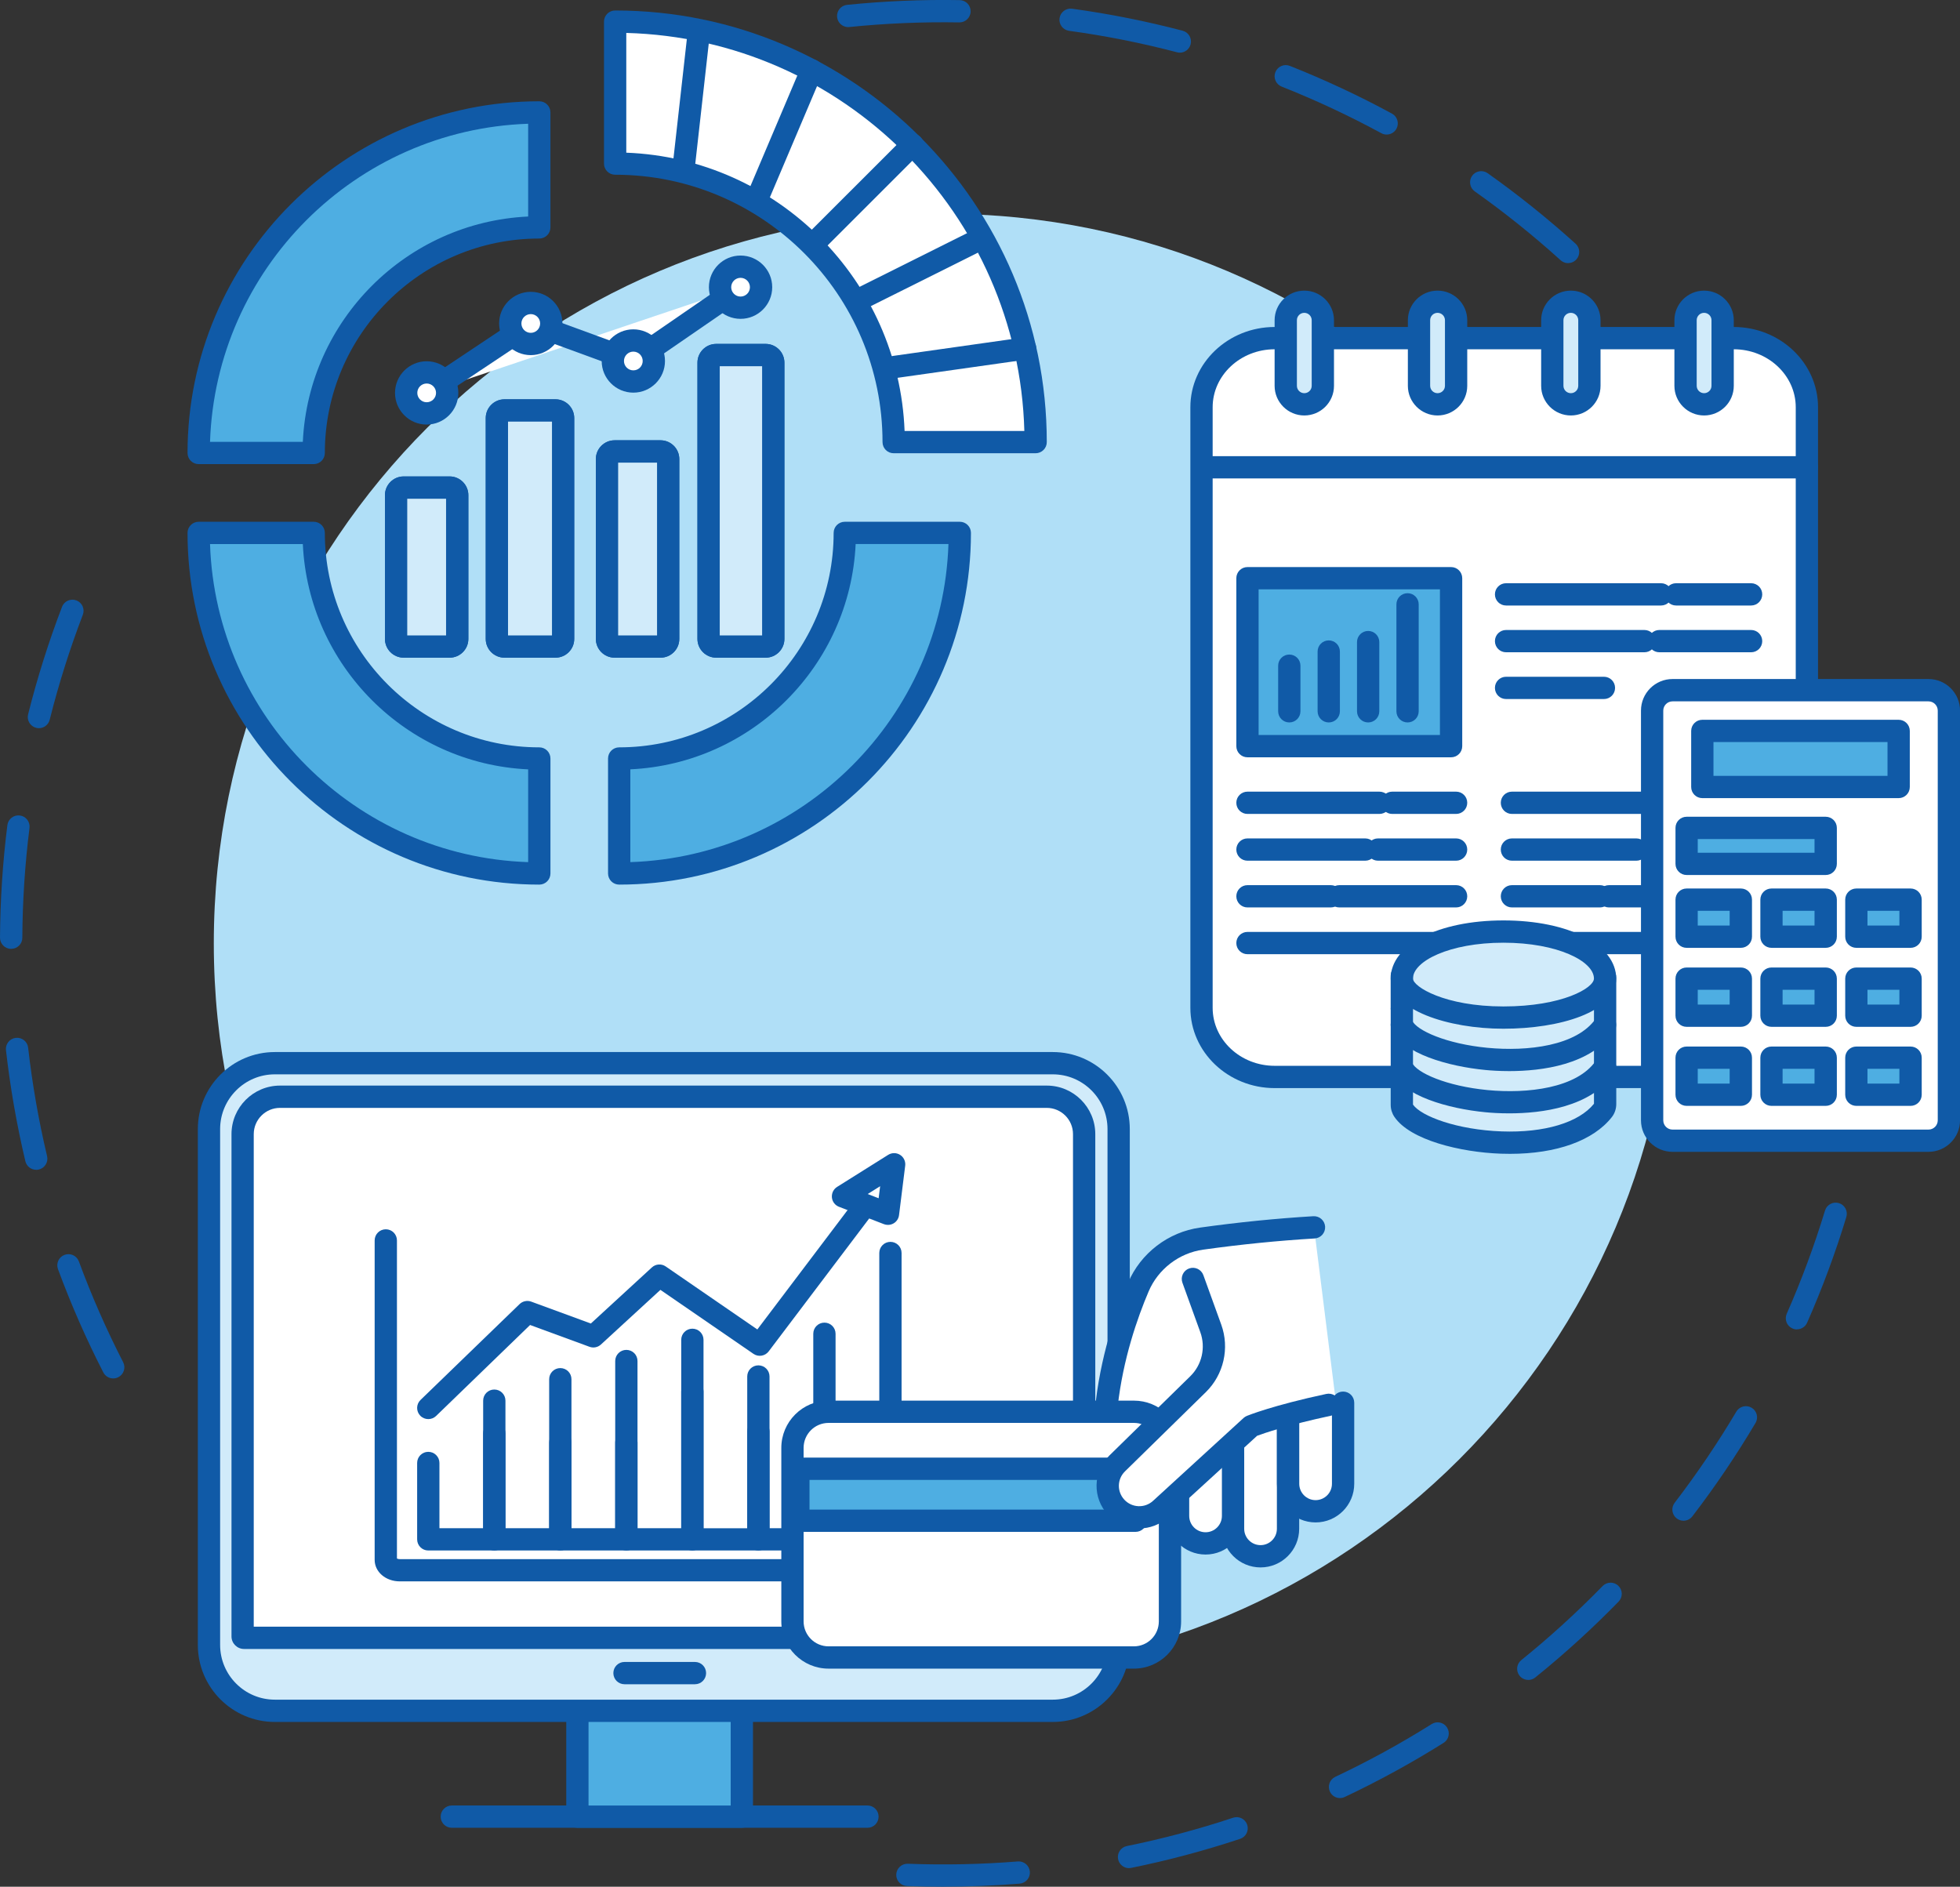 <?xml version="1.0" encoding="UTF-8"?><svg id="Capa_2" xmlns="http://www.w3.org/2000/svg" viewBox="0 0 508.34 489.36"><rect x="0" y="0" width="508.34" height="489.36" fill="#333333" stroke="none"/><defs><style>.cls-1{fill:#4eaee2;}.cls-1,.cls-2,.cls-3,.cls-4,.cls-5{stroke-width:0px;}.cls-2{fill:#d1ebfa;}.cls-3{fill:#105aa7;}.cls-4{fill:#fff;}.cls-5{fill:#b0dff7;}</style></defs><g id="Capa_1-2"><path class="cls-3" d="M244.67,489.36c-3.13,0-6.31-.06-9.44-.18-1.6-.06-2.84-1.4-2.78-3,.06-1.59,1.4-2.83,3-2.78,9.48.36,19.12.16,28.54-.6,1.58-.12,2.98,1.06,3.11,2.65.13,1.59-1.06,2.98-2.65,3.11-6.54.53-13.19.79-19.78.79ZM292.82,484.54c-1.35,0-2.55-.95-2.83-2.32-.32-1.56.69-3.09,2.26-3.41,9.3-1.89,18.58-4.36,27.57-7.35,1.52-.5,3.15.32,3.65,1.83.5,1.51-.32,3.15-1.83,3.65-9.22,3.06-18.72,5.6-28.25,7.53-.19.04-.39.06-.58.06ZM347.54,466.37c-1.08,0-2.12-.61-2.61-1.66-.68-1.44-.06-3.17,1.38-3.85,8.56-4.04,16.98-8.65,25.02-13.7,1.35-.85,3.14-.44,3.98.91.85,1.35.44,3.14-.91,3.98-8.24,5.17-16.86,9.89-25.63,14.03-.4.19-.82.28-1.23.28ZM396.37,435.72c-.84,0-1.68-.37-2.25-1.07-1-1.24-.81-3.06.43-4.06,7.38-5.96,14.48-12.43,21.1-19.22,1.12-1.14,2.94-1.17,4.09-.05s1.17,2.94.05,4.09c-6.78,6.96-14.05,13.58-21.61,19.68-.54.43-1.18.64-1.81.64ZM436.63,394.43c-.61,0-1.23-.19-1.76-.6-1.27-.97-1.51-2.78-.54-4.05,5.78-7.54,11.16-15.49,16-23.65.81-1.37,2.59-1.82,3.96-1.01,1.37.81,1.83,2.59,1.01,3.96-4.95,8.35-10.46,16.5-16.38,24.22-.57.74-1.43,1.13-2.3,1.13ZM466.04,344.81c-.39,0-.79-.08-1.16-.25-1.46-.64-2.12-2.35-1.48-3.81,3.83-8.69,7.17-17.7,9.93-26.77.46-1.53,2.08-2.39,3.6-1.93,1.53.46,2.39,2.08,1.93,3.6-2.82,9.3-6.25,18.52-10.17,27.42-.48,1.08-1.54,1.72-2.65,1.72Z"/><path class="cls-3" d="M406.7,68.25c-.69,0-1.38-.25-1.94-.75-7.04-6.37-14.53-12.38-22.27-17.86-1.3-.92-1.61-2.73-.69-4.03.92-1.3,2.73-1.61,4.03-.69,7.92,5.61,15.59,11.77,22.81,18.29,1.18,1.07,1.27,2.9.2,4.08-.57.63-1.36.95-2.14.95ZM359.64,34.9c-.47,0-.94-.11-1.38-.35-8.35-4.53-17.05-8.6-25.86-12.09-1.48-.59-2.21-2.27-1.62-3.75.59-1.48,2.27-2.21,3.75-1.62,9.03,3.58,17.94,7.74,26.49,12.38,1.4.76,1.92,2.52,1.16,3.92-.52.96-1.52,1.51-2.54,1.51ZM306.01,13.66c-.24,0-.49-.03-.74-.1-9.17-2.41-18.59-4.28-28-5.57-1.58-.22-2.69-1.67-2.47-3.26.22-1.58,1.68-2.68,3.25-2.47,9.64,1.32,19.29,3.24,28.68,5.71,1.54.41,2.47,1.98,2.06,3.53-.34,1.3-1.51,2.16-2.79,2.16ZM219.98,7.03c-1.46,0-2.72-1.11-2.87-2.6-.16-1.59.99-3.01,2.58-3.17,9.64-.98,19.51-1.4,29.21-1.23,1.6.03,2.87,1.34,2.84,2.94-.03,1.6-1.36,2.87-2.94,2.84-9.48-.16-19.11.24-28.52,1.2-.1.01-.2.02-.3.02Z"/><path class="cls-3" d="M29.36,357.52c-1.05,0-2.06-.57-2.57-1.57-4.44-8.66-8.39-17.66-11.75-26.77-.55-1.5.21-3.16,1.71-3.71,1.5-.55,3.16.21,3.71,1.71,3.28,8.89,7.14,17.68,11.48,26.13.73,1.42.17,3.16-1.25,3.89-.42.22-.87.32-1.32.32ZM9.39,303.41c-1.31,0-2.49-.89-2.81-2.22-2.24-9.44-3.93-19.13-5.03-28.8-.18-1.59.96-3.02,2.55-3.2,1.59-.18,3.02.96,3.2,2.55,1.07,9.44,2.72,18.9,4.91,28.12.37,1.55-.59,3.11-2.14,3.48-.22.05-.45.08-.67.08ZM2.89,246.1h-.02c-1.6,0-2.88-1.31-2.87-2.91.06-9.74.7-19.56,1.91-29.17.2-1.58,1.64-2.71,3.23-2.51,1.58.2,2.71,1.64,2.51,3.23-1.18,9.39-1.81,18.97-1.86,28.49,0,1.59-1.3,2.87-2.89,2.87ZM10.09,188.87c-.23,0-.47-.03-.7-.09-1.55-.39-2.49-1.96-2.1-3.5,2.36-9.42,5.32-18.81,8.8-27.89.57-1.49,2.24-2.23,3.73-1.66,1.49.57,2.24,2.24,1.66,3.73-3.39,8.86-6.28,18.02-8.59,27.22-.33,1.31-1.51,2.19-2.8,2.19Z"/><path class="cls-5" d="M55.45,244.68c0-104.51,84.72-189.23,189.23-189.23,104.51,0,189.23,84.72,189.23,189.23,0,104.51-84.72,189.23-189.23,189.23-104.51,0-189.23-84.72-189.23-189.23Z"/><path class="cls-4" d="M449.65,279.33h-119.05c-10.48,0-18.98-8.03-18.98-17.93V105.63c0-9.9,8.5-17.93,18.98-17.93h119.05c10.48,0,18.98,8.03,18.98,17.93v155.77c0,9.9-8.5,17.93-18.98,17.93Z"/><path class="cls-3" d="M449.65,282.22h-119.05c-12.06,0-21.87-9.34-21.87-20.82V105.63c0-11.48,9.81-20.82,21.87-20.82h119.05c12.06,0,21.87,9.34,21.87,20.82v155.77c0,11.48-9.81,20.82-21.87,20.82ZM330.6,90.59c-8.87,0-16.09,6.75-16.09,15.04v155.77c0,8.3,7.22,15.04,16.09,15.04h119.05c8.87,0,16.09-6.75,16.09-15.04V105.63c0-8.3-7.22-15.04-16.09-15.04h-119.05Z"/><path class="cls-2" d="M338.28,104.87h0c-2.66,0-4.81-2.15-4.81-4.8v-17.02c0-2.65,2.15-4.8,4.81-4.8h0c2.66,0,4.81,2.15,4.81,4.8v17.02c0,2.65-2.15,4.8-4.81,4.8Z"/><path class="cls-3" d="M338.28,107.76c-4.24,0-7.7-3.45-7.7-7.68v-17.02c0-4.24,3.45-7.68,7.7-7.68s7.7,3.45,7.7,7.68v17.02c0,4.24-3.45,7.68-7.7,7.68ZM338.28,81.14c-1.06,0-1.92.85-1.92,1.91v17.02c0,1.05.86,1.91,1.92,1.91s1.92-.85,1.92-1.91v-17.02c0-1.05-.86-1.91-1.92-1.91Z"/><path class="cls-2" d="M372.84,104.87h0c-2.66,0-4.81-2.15-4.81-4.8v-17.02c0-2.65,2.15-4.8,4.81-4.8h0c2.66,0,4.81,2.15,4.81,4.8v17.02c0,2.65-2.15,4.8-4.81,4.8Z"/><path class="cls-3" d="M372.84,107.76c-4.24,0-7.7-3.45-7.7-7.68v-17.02c0-4.24,3.45-7.68,7.7-7.68s7.7,3.45,7.7,7.68v17.02c0,4.24-3.45,7.68-7.7,7.68ZM372.84,81.14c-1.06,0-1.92.85-1.92,1.91v17.02c0,1.05.86,1.91,1.92,1.91s1.92-.85,1.92-1.91v-17.02c0-1.05-.86-1.91-1.92-1.91Z"/><path class="cls-2" d="M407.41,104.87h0c-2.66,0-4.81-2.15-4.81-4.8v-17.02c0-2.65,2.15-4.8,4.81-4.8h0c2.66,0,4.81,2.15,4.81,4.8v17.02c0,2.65-2.15,4.8-4.81,4.8Z"/><path class="cls-3" d="M407.41,107.76c-4.24,0-7.7-3.45-7.7-7.68v-17.02c0-4.24,3.45-7.68,7.7-7.68s7.7,3.45,7.7,7.68v17.02c0,4.24-3.45,7.68-7.7,7.68ZM407.41,81.14c-1.06,0-1.92.85-1.92,1.91v17.02c0,1.05.86,1.91,1.92,1.91s1.92-.85,1.92-1.91v-17.02c0-1.05-.86-1.91-1.92-1.91Z"/><rect class="cls-2" x="437.16" y="78.26" width="9.61" height="26.62" rx="4.81" ry="4.81"/><path class="cls-3" d="M441.97,107.76c-4.24,0-7.7-3.45-7.7-7.68v-17.02c0-4.24,3.45-7.68,7.7-7.68s7.7,3.45,7.7,7.68v17.02c0,4.24-3.45,7.68-7.7,7.68ZM441.97,81.14c-1.06,0-1.92.85-1.92,1.91v17.02c0,1.05.86,1.91,1.92,1.91s1.92-.85,1.92-1.91v-17.02c0-1.05-.86-1.91-1.92-1.91Z"/><path class="cls-3" d="M468.63,124.09h-156.03c-1.6,0-2.89-1.29-2.89-2.89s1.29-2.89,2.89-2.89h156.03c1.6,0,2.89,1.29,2.89,2.89s-1.29,2.89-2.89,2.89Z"/><rect class="cls-1" x="323.54" y="149.97" width="52.81" height="43.56"/><path class="cls-3" d="M376.35,196.42h-52.81c-1.6,0-2.89-1.29-2.89-2.89v-43.56c0-1.6,1.29-2.89,2.89-2.89h52.81c1.6,0,2.89,1.29,2.89,2.89v43.56c0,1.6-1.29,2.89-2.89,2.89ZM326.43,190.64h47.03v-37.78h-47.03v37.78Z"/><path class="cls-3" d="M334.39,187.38c-1.6,0-2.89-1.29-2.89-2.89v-11.83c0-1.6,1.29-2.89,2.89-2.89s2.89,1.29,2.89,2.89v11.83c0,1.6-1.29,2.89-2.89,2.89Z"/><path class="cls-3" d="M344.62,187.38c-1.6,0-2.89-1.29-2.89-2.89v-15.5c0-1.6,1.29-2.89,2.89-2.89s2.89,1.29,2.89,2.89v15.5c0,1.6-1.29,2.89-2.89,2.89Z"/><path class="cls-3" d="M354.84,187.38c-1.6,0-2.89-1.29-2.89-2.89v-17.95c0-1.6,1.29-2.89,2.89-2.89s2.89,1.29,2.89,2.89v17.95c0,1.6-1.29,2.89-2.89,2.89Z"/><path class="cls-3" d="M365.06,187.38c-1.6,0-2.89-1.29-2.89-2.89v-27.74c0-1.6,1.29-2.89,2.89-2.89s2.89,1.29,2.89,2.89v27.74c0,1.6-1.29,2.89-2.89,2.89Z"/><path class="cls-3" d="M454.16,157.05h-19.46c-1.6,0-2.89-1.29-2.89-2.89s1.29-2.89,2.89-2.89h19.46c1.6,0,2.89,1.29,2.89,2.89s-1.29,2.89-2.89,2.89Z"/><path class="cls-3" d="M430.8,157.05h-40.19c-1.6,0-2.89-1.29-2.89-2.89s1.29-2.89,2.89-2.89h40.19c1.6,0,2.89,1.29,2.89,2.89s-1.29,2.89-2.89,2.89Z"/><path class="cls-3" d="M454.16,169.18h-23.79c-1.6,0-2.89-1.29-2.89-2.89s1.29-2.89,2.89-2.89h23.79c1.6,0,2.89,1.29,2.89,2.89s-1.29,2.89-2.89,2.89Z"/><path class="cls-3" d="M426.48,169.18h-35.87c-1.6,0-2.89-1.29-2.89-2.89s1.29-2.89,2.89-2.89h35.87c1.6,0,2.89,1.29,2.89,2.89s-1.29,2.89-2.89,2.89Z"/><path class="cls-3" d="M415.99,181.31h-25.38c-1.6,0-2.89-1.29-2.89-2.89s1.29-2.89,2.89-2.89h25.38c1.6,0,2.89,1.29,2.89,2.89s-1.29,2.89-2.89,2.89Z"/><path class="cls-3" d="M377.65,211.11h-16.57c-1.6,0-2.89-1.29-2.89-2.89s1.29-2.89,2.89-2.89h16.57c1.6,0,2.89,1.29,2.89,2.89s-1.29,2.89-2.89,2.89Z"/><path class="cls-3" d="M357.76,211.11h-34.22c-1.6,0-2.89-1.29-2.89-2.89s1.29-2.89,2.89-2.89h34.22c1.6,0,2.89,1.29,2.89,2.89s-1.29,2.89-2.89,2.89Z"/><path class="cls-3" d="M377.65,223.24h-20.25c-1.6,0-2.89-1.29-2.89-2.89s1.29-2.89,2.89-2.89h20.25c1.6,0,2.89,1.29,2.89,2.89s-1.29,2.89-2.89,2.89Z"/><path class="cls-3" d="M354.08,223.24h-30.54c-1.6,0-2.89-1.29-2.89-2.89s1.29-2.89,2.89-2.89h30.54c1.6,0,2.89,1.29,2.89,2.89s-1.29,2.89-2.89,2.89Z"/><path class="cls-3" d="M377.65,235.36h-30.29c-1.6,0-2.89-1.29-2.89-2.89s1.29-2.89,2.89-2.89h30.29c1.6,0,2.89,1.29,2.89,2.89s-1.29,2.89-2.89,2.89Z"/><path class="cls-3" d="M345.15,235.36h-21.61c-1.6,0-2.89-1.29-2.89-2.89s1.29-2.89,2.89-2.89h21.61c1.6,0,2.89,1.29,2.89,2.89s-1.29,2.89-2.89,2.89Z"/><path class="cls-3" d="M377.65,247.49h-54.11c-1.6,0-2.89-1.29-2.89-2.89s1.29-2.89,2.89-2.89h54.11c1.6,0,2.89,1.29,2.89,2.89s-1.29,2.89-2.89,2.89Z"/><path class="cls-3" d="M449.31,211.11h-17.51c-1.6,0-2.89-1.29-2.89-2.89s1.29-2.89,2.89-2.89h17.51c1.6,0,2.89,1.29,2.89,2.89s-1.29,2.89-2.89,2.89Z"/><path class="cls-3" d="M428.29,211.11h-36.16c-1.6,0-2.89-1.29-2.89-2.89s1.29-2.89,2.89-2.89h36.16c1.6,0,2.89,1.29,2.89,2.89s-1.29,2.89-2.89,2.89Z"/><path class="cls-3" d="M449.31,223.24h-21.4c-1.6,0-2.89-1.29-2.89-2.89s1.29-2.89,2.89-2.89h21.4c1.6,0,2.89,1.29,2.89,2.89s-1.29,2.89-2.89,2.89Z"/><path class="cls-3" d="M424.4,223.24h-32.27c-1.6,0-2.89-1.29-2.89-2.89s1.29-2.89,2.89-2.89h32.27c1.6,0,2.89,1.29,2.89,2.89s-1.29,2.89-2.89,2.89Z"/><path class="cls-3" d="M449.31,235.36h-32.01c-1.6,0-2.89-1.29-2.89-2.89s1.29-2.89,2.89-2.89h32.01c1.6,0,2.89,1.29,2.89,2.89s-1.29,2.89-2.89,2.89Z"/><path class="cls-3" d="M414.96,235.36h-22.83c-1.6,0-2.89-1.29-2.89-2.89s1.29-2.89,2.89-2.89h22.83c1.6,0,2.89,1.29,2.89,2.89s-1.29,2.89-2.89,2.89Z"/><path class="cls-3" d="M449.31,247.49h-57.18c-1.6,0-2.89-1.29-2.89-2.89s1.29-2.89,2.89-2.89h57.18c1.6,0,2.89,1.29,2.89,2.89s-1.29,2.89-2.89,2.89Z"/><rect class="cls-4" x="428.49" y="179.02" width="76.96" height="116.84" rx="7.67" ry="7.67"/><path class="cls-3" d="M500.17,298.75h-66.39c-4.51,0-8.18-3.67-8.18-8.18v-106.27c0-4.51,3.67-8.18,8.18-8.18h66.39c4.51,0,8.18,3.67,8.18,8.18v106.27c0,4.51-3.67,8.18-8.18,8.18ZM433.78,181.91c-1.32,0-2.4,1.08-2.4,2.4v106.27c0,1.32,1.08,2.4,2.4,2.4h66.39c1.32,0,2.4-1.08,2.4-2.4v-106.27c0-1.32-1.08-2.4-2.4-2.4h-66.39Z"/><rect class="cls-1" x="441.51" y="189.59" width="50.92" height="14.54"/><path class="cls-3" d="M492.43,207.01h-50.92c-1.6,0-2.89-1.29-2.89-2.89v-14.54c0-1.6,1.29-2.89,2.89-2.89h50.92c1.6,0,2.89,1.29,2.89,2.89v14.54c0,1.6-1.29,2.89-2.89,2.89ZM444.4,201.23h45.14v-8.76h-45.14v8.76Z"/><rect class="cls-1" x="437.44" y="233.34" width="14.06" height="9.61"/><path class="cls-3" d="M451.5,245.84h-14.06c-1.6,0-2.89-1.29-2.89-2.89v-9.61c0-1.6,1.29-2.89,2.89-2.89h14.06c1.6,0,2.89,1.29,2.89,2.89v9.61c0,1.6-1.29,2.89-2.89,2.89ZM440.32,240.06h8.28v-3.83h-8.28v3.83Z"/><rect class="cls-1" x="459.45" y="233.34" width="14.06" height="9.61"/><path class="cls-3" d="M473.51,245.84h-14.06c-1.6,0-2.89-1.29-2.89-2.89v-9.61c0-1.6,1.29-2.89,2.89-2.89h14.06c1.6,0,2.89,1.29,2.89,2.89v9.61c0,1.6-1.29,2.89-2.89,2.89ZM462.33,240.06h8.28v-3.83h-8.28v3.83Z"/><rect class="cls-1" x="481.46" y="233.34" width="14.06" height="9.61"/><path class="cls-3" d="M495.52,245.84h-14.06c-1.6,0-2.89-1.29-2.89-2.89v-9.61c0-1.6,1.29-2.89,2.89-2.89h14.06c1.6,0,2.89,1.29,2.89,2.89v9.61c0,1.6-1.29,2.89-2.89,2.89ZM484.34,240.06h8.28v-3.83h-8.28v3.83Z"/><rect class="cls-1" x="437.44" y="253.84" width="14.06" height="9.61"/><path class="cls-3" d="M451.5,266.33h-14.06c-1.6,0-2.89-1.29-2.89-2.89v-9.61c0-1.6,1.29-2.89,2.89-2.89h14.06c1.6,0,2.89,1.29,2.89,2.89v9.61c0,1.6-1.29,2.89-2.89,2.89ZM440.32,260.55h8.28v-3.83h-8.28v3.83Z"/><rect class="cls-1" x="459.45" y="253.84" width="14.06" height="9.61"/><path class="cls-3" d="M473.51,266.33h-14.06c-1.6,0-2.89-1.29-2.89-2.89v-9.61c0-1.6,1.29-2.89,2.89-2.89h14.06c1.6,0,2.89,1.29,2.89,2.89v9.61c0,1.6-1.29,2.89-2.89,2.89ZM462.33,260.55h8.28v-3.83h-8.28v3.83Z"/><rect class="cls-1" x="481.46" y="253.84" width="14.06" height="9.61"/><path class="cls-3" d="M495.52,266.33h-14.06c-1.6,0-2.89-1.29-2.89-2.89v-9.61c0-1.6,1.29-2.89,2.89-2.89h14.06c1.6,0,2.89,1.29,2.89,2.89v9.61c0,1.6-1.29,2.89-2.89,2.89ZM484.34,260.55h8.28v-3.83h-8.28v3.83Z"/><rect class="cls-1" x="437.44" y="274.33" width="14.06" height="9.61"/><path class="cls-3" d="M451.5,286.83h-14.06c-1.6,0-2.89-1.29-2.89-2.89v-9.61c0-1.6,1.29-2.89,2.89-2.89h14.06c1.6,0,2.89,1.29,2.89,2.89v9.61c0,1.6-1.29,2.89-2.89,2.89ZM440.32,281.05h8.28v-3.83h-8.28v3.83Z"/><rect class="cls-1" x="459.45" y="274.33" width="14.06" height="9.61"/><path class="cls-3" d="M473.51,286.83h-14.06c-1.6,0-2.89-1.29-2.89-2.89v-9.61c0-1.6,1.29-2.89,2.89-2.89h14.06c1.6,0,2.89,1.29,2.89,2.89v9.61c0,1.6-1.29,2.89-2.89,2.89ZM462.33,281.05h8.28v-3.83h-8.28v3.83Z"/><rect class="cls-1" x="481.46" y="274.33" width="14.06" height="9.61"/><path class="cls-3" d="M495.52,286.83h-14.06c-1.6,0-2.89-1.29-2.89-2.89v-9.61c0-1.6,1.29-2.89,2.89-2.89h14.06c1.6,0,2.89,1.29,2.89,2.89v9.61c0,1.6-1.29,2.89-2.89,2.89ZM484.34,281.05h8.28v-3.83h-8.28v3.83Z"/><rect class="cls-1" x="437.44" y="214.73" width="36.07" height="9.33"/><path class="cls-3" d="M473.51,226.95h-36.07c-1.6,0-2.89-1.29-2.89-2.89v-9.33c0-1.6,1.29-2.89,2.89-2.89h36.07c1.6,0,2.89,1.29,2.89,2.89v9.33c0,1.6-1.29,2.89-2.89,2.89ZM440.32,221.17h30.29v-3.55h-30.29v3.55Z"/><path class="cls-2" d="M363.57,261.61v24.94c0,.53.15,1.06.45,1.5,5.72,8.48,41.07,13.49,51.74-.1.35-.45.52-1.02.52-1.6v-32.86l-52.71,8.12Z"/><path class="cls-3" d="M391.61,299.27c-.77,0-1.56-.01-2.35-.04-10.45-.37-23.55-3.52-27.62-9.56-.62-.92-.95-1.99-.95-3.11v-24.94c0-1.6,1.29-2.89,2.89-2.89s2.89,1.29,2.89,2.89v24.88c2.14,3.04,11.49,6.54,23,6.95,11.08.4,20-2.28,23.94-7.17v-32.79c0-1.6,1.29-2.89,2.89-2.89s2.89,1.29,2.89,2.89v32.86c0,1.24-.4,2.44-1.14,3.38-4.79,6.11-14.35,9.54-26.43,9.54Z"/><path class="cls-2" d="M416.28,253.81c0,5.59-11.8,10.12-26.36,10.12s-26.36-4.87-26.36-10.12c0-7.11,11.8-12.19,26.36-12.19s26.36,5.08,26.36,12.19Z"/><path class="cls-3" d="M389.93,266.82c-14.38,0-29.24-4.87-29.24-13.01,0-8.74,12.3-15.08,29.24-15.08s29.24,6.34,29.24,15.08-14.71,13.01-29.24,13.01ZM389.93,244.51c-14.04,0-23.47,4.81-23.47,9.3,0,2.1,8.22,7.23,23.47,7.23s23.47-4.78,23.47-7.23c0-4.49-9.43-9.3-23.47-9.3Z"/><path class="cls-3" d="M363.57,264.5c-1.6,0-2.89-1.29-2.89-2.89v-8.52c0-1.6,1.29-2.89,2.89-2.89s2.89,1.29,2.89,2.89v8.52c0,1.6-1.29,2.89-2.89,2.89Z"/><path class="cls-3" d="M391.43,277.81c-2.62,0-4.8-.15-6.19-.29-9.49-.91-21.55-4.22-24.32-10.57-.64-1.46.03-3.17,1.49-3.8,1.46-.64,3.17.03,3.8,1.49,1.15,2.64,8.96,6.11,19.58,7.13,10.37.99,23.2-.48,28.11-7.61.91-1.31,2.7-1.65,4.02-.74,1.31.91,1.65,2.7.74,4.02-6.06,8.81-18.88,10.37-27.23,10.37Z"/><path class="cls-3" d="M391.43,288.77c-2.62,0-4.8-.15-6.19-.29-9.49-.91-21.55-4.22-24.32-10.57-.64-1.46.03-3.17,1.49-3.8,1.46-.64,3.17.03,3.8,1.49,1.15,2.64,8.96,6.11,19.58,7.13,10.37,1,23.2-.48,28.11-7.61.91-1.31,2.7-1.65,4.02-.74,1.31.91,1.65,2.7.74,4.02-6.06,8.81-18.88,10.37-27.23,10.37Z"/><path class="cls-1" d="M81.36,117.49c0-32.26,26.25-58.51,58.51-58.51v-29.82c-48.79,0-88.34,39.55-88.34,88.33h29.83Z"/><path class="cls-3" d="M81.36,120.38h-29.83c-1.6,0-2.89-1.29-2.89-2.89,0-50.3,40.92-91.22,91.23-91.22,1.6,0,2.89,1.29,2.89,2.89v29.82c0,1.6-1.29,2.89-2.89,2.89-30.67,0-55.62,24.95-55.62,55.62,0,1.6-1.29,2.89-2.89,2.89ZM54.47,114.6h24.07c1.47-31.56,26.88-56.97,58.44-58.44v-24.06c-44.83,1.5-81.01,37.68-82.51,82.51Z"/><path class="cls-1" d="M139.87,226.55c-48.79,0-88.34-39.55-88.34-88.33h29.83c0,32.26,26.25,58.51,58.51,58.51v29.82Z"/><path class="cls-3" d="M139.87,229.44c-50.3,0-91.23-40.92-91.23-91.22,0-1.6,1.29-2.89,2.89-2.89h29.83c1.6,0,2.89,1.29,2.89,2.89,0,30.67,24.95,55.62,55.62,55.62,1.6,0,2.89,1.29,2.89,2.89v29.82c0,1.6-1.29,2.89-2.89,2.89ZM54.47,141.1c1.5,44.83,37.68,81.01,82.51,82.51v-24.06c-31.56-1.47-56.97-26.88-58.44-58.44h-24.07Z"/><path class="cls-1" d="M160.59,226.55c48.79,0,88.34-39.55,88.34-88.33h-29.83c0,32.26-26.25,58.51-58.51,58.51v29.82Z"/><path class="cls-3" d="M160.59,229.44c-1.6,0-2.89-1.29-2.89-2.89v-29.82c0-1.6,1.29-2.89,2.89-2.89,30.67,0,55.62-24.95,55.62-55.62,0-1.6,1.29-2.89,2.89-2.89h29.83c1.6,0,2.89,1.29,2.89,2.89,0,50.3-40.92,91.22-91.23,91.22ZM163.48,199.55v24.06c44.83-1.5,81.01-37.68,82.51-82.51h-24.07c-1.47,31.56-26.88,56.97-58.44,58.44Z"/><path class="cls-4" d="M268.6,114.67c0-60.23-48.83-109.06-109.06-109.06v36.82c39.83,0,72.24,32.41,72.24,72.24h36.82Z"/><path class="cls-3" d="M268.6,117.56h-36.82c-1.6,0-2.89-1.29-2.89-2.89,0-38.24-31.11-69.35-69.35-69.35-1.6,0-2.89-1.29-2.89-2.89V5.61c0-1.6,1.29-2.89,2.89-2.89,61.73,0,111.95,50.22,111.95,111.95,0,.77-.3,1.5-.85,2.04-.54.54-1.28.85-2.04.85ZM234.61,111.78h31.06c-1.51-56.26-46.99-101.73-103.24-103.24v31.06c39.13,1.49,70.69,33.05,72.18,72.18Z"/><path class="cls-4" d="M236.66,37.56l-25.84,25.83,25.84-25.83Z"/><path class="cls-3" d="M210.82,66.28c-.74,0-1.48-.28-2.04-.85-1.13-1.13-1.13-2.96,0-4.09l25.84-25.83c1.13-1.13,2.96-1.13,4.09,0,1.13,1.13,1.13,2.96,0,4.09l-25.84,25.83c-.56.56-1.3.85-2.04.85Z"/><path class="cls-4" d="M254.27,61.99l-31.66,15.81,31.66-15.81Z"/><path class="cls-3" d="M222.61,80.69c-1.06,0-2.08-.59-2.59-1.6-.71-1.43-.13-3.16,1.29-3.88l31.66-15.81c1.43-.71,3.16-.13,3.88,1.29.71,1.43.13,3.16-1.29,3.88l-31.66,15.81c-.41.21-.85.3-1.29.3Z"/><path class="cls-4" d="M265.88,90.37l-36.08,5.11,36.08-5.11Z"/><path class="cls-3" d="M229.79,98.38c-1.42,0-2.65-1.04-2.86-2.48-.22-1.58.88-3.04,2.46-3.27l36.09-5.11c1.59-.22,3.04.88,3.27,2.46.22,1.58-.88,3.04-2.46,3.27l-36.09,5.11c-.14.02-.27.03-.41.03Z"/><path class="cls-4" d="M210.51,18.23l-14.14,33.34,14.14-33.34Z"/><path class="cls-3" d="M196.37,54.46c-.38,0-.76-.07-1.13-.23-1.47-.62-2.16-2.32-1.53-3.79l14.14-33.34c.62-1.47,2.32-2.16,3.79-1.53,1.47.62,2.16,2.32,1.53,3.79l-14.14,33.34c-.47,1.1-1.54,1.76-2.66,1.76Z"/><path class="cls-4" d="M181.29,8.03l-4.07,36.3,4.07-36.3Z"/><path class="cls-3" d="M177.22,47.22c-.11,0-.22,0-.33-.02-1.59-.18-2.73-1.61-2.55-3.19l4.07-36.3c.18-1.59,1.61-2.72,3.19-2.55,1.59.18,2.73,1.61,2.55,3.19l-4.07,36.3c-.17,1.48-1.42,2.57-2.87,2.57Z"/><path class="cls-2" d="M185.75,92.1h12.83c1.09,0,1.97.88,1.97,1.97v71.66c0,1.09-.88,1.97-1.97,1.97h-12.83c-1.09,0-1.97-.88-1.97-1.97v-71.66c0-1.09.88-1.97,1.97-1.97Z"/><path class="cls-3" d="M198.58,170.58h-12.83c-2.68,0-4.86-2.18-4.86-4.86v-71.66c0-2.68,2.18-4.86,4.86-4.86h12.83c2.68,0,4.86,2.18,4.86,4.86v71.66c0,2.68-2.18,4.86-4.86,4.86ZM186.67,164.81h10.99v-69.82h-10.99v69.82Z"/><path class="cls-2" d="M185.75,92.1h12.83c1.09,0,1.97.88,1.97,1.97v71.66c0,1.09-.88,1.97-1.97,1.97h-12.83c-1.09,0-1.97-.88-1.97-1.97v-71.66c0-1.09.88-1.97,1.97-1.97Z"/><path class="cls-3" d="M198.58,170.58h-12.83c-2.68,0-4.86-2.18-4.86-4.86v-71.66c0-2.68,2.18-4.86,4.86-4.86h12.83c2.68,0,4.86,2.18,4.86,4.86v71.66c0,2.68-2.18,4.86-4.86,4.86ZM186.67,164.81h10.99v-69.82h-10.99v69.82Z"/><path class="cls-2" d="M159.4,117.09h11.93c1.09,0,1.97.88,1.97,1.97v46.66c0,1.09-.88,1.97-1.97,1.97h-11.93c-1.09,0-1.97-.88-1.97-1.97v-46.66c0-1.09.88-1.97,1.97-1.97Z"/><path class="cls-3" d="M171.32,170.58h-11.92c-2.68,0-4.86-2.18-4.86-4.86v-46.66c0-2.68,2.18-4.86,4.86-4.86h11.92c2.68,0,4.86,2.18,4.86,4.86v46.66c0,2.68-2.18,4.86-4.86,4.86ZM160.32,164.81h10.09v-44.82h-10.09v44.82Z"/><path class="cls-2" d="M159.4,117.09h11.93c1.09,0,1.97.88,1.97,1.97v46.66c0,1.09-.88,1.97-1.97,1.97h-11.93c-1.09,0-1.97-.88-1.97-1.97v-46.66c0-1.09.88-1.97,1.97-1.97Z"/><path class="cls-3" d="M171.32,170.58h-11.92c-2.68,0-4.86-2.18-4.86-4.86v-46.66c0-2.68,2.18-4.86,4.86-4.86h11.92c2.68,0,4.86,2.18,4.86,4.86v46.66c0,2.68-2.18,4.86-4.86,4.86ZM160.32,164.81h10.09v-44.82h-10.09v44.82Z"/><path class="cls-2" d="M104.7,126.46h11.91c1.09,0,1.97.88,1.97,1.97v37.29c0,1.09-.88,1.97-1.97,1.97h-11.91c-1.09,0-1.97-.88-1.97-1.97v-37.29c0-1.09.88-1.97,1.97-1.97Z"/><path class="cls-3" d="M116.61,170.58h-11.91c-2.68,0-4.86-2.18-4.86-4.86v-37.29c0-2.68,2.18-4.86,4.86-4.86h11.91c2.68,0,4.86,2.18,4.86,4.86v37.29c0,2.68-2.18,4.86-4.86,4.86ZM105.62,164.81h10.07v-35.45h-10.07v35.45Z"/><path class="cls-2" d="M104.7,126.46h11.91c1.09,0,1.97.88,1.97,1.97v37.29c0,1.09-.88,1.97-1.97,1.97h-11.91c-1.09,0-1.97-.88-1.97-1.97v-37.29c0-1.09.88-1.97,1.97-1.97Z"/><path class="cls-3" d="M116.61,170.58h-11.91c-2.68,0-4.86-2.18-4.86-4.86v-37.29c0-2.68,2.18-4.86,4.86-4.86h11.91c2.68,0,4.86,2.18,4.86,4.86v37.29c0,2.68-2.18,4.86-4.86,4.86ZM105.62,164.81h10.07v-35.45h-10.07v35.45Z"/><path class="cls-2" d="M130.84,106.46h13.23c1.09,0,1.97.88,1.97,1.97v57.29c0,1.09-.88,1.97-1.97,1.97h-13.23c-1.09,0-1.97-.88-1.97-1.97v-57.29c0-1.09.88-1.97,1.97-1.97Z"/><path class="cls-3" d="M144.07,170.58h-13.23c-2.68,0-4.86-2.18-4.86-4.86v-57.29c0-2.68,2.18-4.86,4.86-4.86h13.23c2.68,0,4.86,2.18,4.86,4.86v57.29c0,2.68-2.18,4.86-4.86,4.86ZM131.76,164.81h11.4v-55.45h-11.4v55.45Z"/><path class="cls-2" d="M130.84,106.46h13.23c1.09,0,1.97.88,1.97,1.97v57.29c0,1.09-.88,1.97-1.97,1.97h-13.23c-1.09,0-1.97-.88-1.97-1.97v-57.29c0-1.09.88-1.97,1.97-1.97Z"/><path class="cls-3" d="M144.07,170.58h-13.23c-2.68,0-4.86-2.18-4.86-4.86v-57.29c0-2.68,2.18-4.86,4.86-4.86h13.23c2.68,0,4.86,2.18,4.86,4.86v57.29c0,2.68-2.18,4.86-4.86,4.86ZM131.76,164.81h11.4v-55.45h-11.4v55.45Z"/><polygon class="cls-4" points="110.66 101.91 137.66 83.9 164.26 93.63 192.07 74.49 110.66 101.91"/><path class="cls-3" d="M110.66,104.79c-.93,0-1.85-.45-2.41-1.29-.89-1.33-.53-3.12.8-4.01l27.01-18c.77-.51,1.73-.63,2.6-.31l25.19,9.22,26.58-18.29c1.31-.9,3.11-.57,4.02.74.91,1.31.57,3.11-.74,4.02l-27.81,19.14c-.77.53-1.75.66-2.63.33l-25.22-9.23-25.79,17.19c-.49.33-1.05.49-1.6.49Z"/><circle class="cls-4" cx="110.66" cy="101.91" r="5.32" transform="translate(-.54 .59) rotate(-.3)"/><path class="cls-3" d="M110.66,110.12c-4.53,0-8.21-3.68-8.21-8.21s3.68-8.21,8.21-8.21,8.21,3.68,8.21,8.21-3.68,8.21-8.21,8.21ZM110.66,99.47c-1.34,0-2.43,1.09-2.43,2.43s1.09,2.43,2.43,2.43,2.43-1.09,2.43-2.43-1.09-2.43-2.43-2.43Z"/><circle class="cls-4" cx="137.66" cy="83.9" r="5.32"/><path class="cls-3" d="M137.66,92.11c-4.53,0-8.21-3.68-8.21-8.21s3.68-8.21,8.21-8.21,8.21,3.68,8.21,8.21-3.68,8.21-8.21,8.21ZM137.66,81.47c-1.34,0-2.43,1.09-2.43,2.43s1.09,2.43,2.43,2.43,2.43-1.09,2.43-2.43-1.09-2.43-2.43-2.43Z"/><circle class="cls-4" cx="164.26" cy="93.63" r="5.32" transform="translate(-.49 .86) rotate(-.3)"/><path class="cls-3" d="M164.26,101.84c-4.53,0-8.21-3.68-8.21-8.21s3.68-8.21,8.21-8.21,8.21,3.68,8.21,8.21-3.68,8.21-8.21,8.21ZM164.26,91.2c-1.34,0-2.43,1.09-2.43,2.43s1.09,2.43,2.43,2.43,2.43-1.09,2.43-2.43-1.09-2.43-2.43-2.43Z"/><circle class="cls-4" cx="192.07" cy="74.49" r="5.32"/><path class="cls-3" d="M192.07,82.7c-4.53,0-8.21-3.68-8.21-8.21s3.68-8.21,8.21-8.21,8.21,3.68,8.21,8.21-3.68,8.21-8.21,8.21ZM192.07,72.06c-1.34,0-2.43,1.09-2.43,2.43s1.09,2.43,2.43,2.43,2.43-1.09,2.43-2.43-1.09-2.43-2.43-2.43Z"/><path class="cls-3" d="M224.98,474.07h-107.8c-1.6,0-2.89-1.29-2.89-2.89s1.29-2.89,2.89-2.89h107.8c1.6,0,2.89,1.29,2.89,2.89s-1.29,2.89-2.89,2.89Z"/><rect class="cls-1" x="149.75" y="391.53" width="42.65" height="79.64"/><path class="cls-3" d="M192.4,474.07h-42.65c-1.6,0-2.89-1.29-2.89-2.89v-79.64c0-1.6,1.29-2.89,2.89-2.89h42.65c1.6,0,2.89,1.29,2.89,2.89v79.64c0,1.6-1.29,2.89-2.89,2.89ZM152.64,468.29h36.87v-73.86h-36.87v73.86Z"/><path class="cls-2" d="M273.05,443.73H71.28c-9.43,0-17.08-7.65-17.08-17.09v-133.79c0-9.44,7.65-17.09,17.08-17.09h201.77c9.43,0,17.08,7.65,17.08,17.09v133.79c0,9.44-7.65,17.09-17.08,17.09Z"/><path class="cls-3" d="M273.05,446.62H71.28c-11.01,0-19.97-8.96-19.97-19.98v-133.79c0-11.02,8.96-19.98,19.97-19.98h201.77c11.01,0,19.97,8.96,19.97,19.98v133.79c0,11.02-8.96,19.98-19.97,19.98ZM71.28,278.65c-7.82,0-14.19,6.37-14.19,14.2v133.79c0,7.83,6.36,14.2,14.19,14.2h201.77c7.82,0,14.19-6.37,14.19-14.2v-133.79c0-7.83-6.36-14.2-14.19-14.2H71.28Z"/><path class="cls-4" d="M63.29,424.8c-.2,0-.36-.16-.36-.36v-130.28c0-5.36,4.34-9.71,9.7-9.71h198.86c5.35,0,9.69,4.34,9.69,9.7v130.28c0,.2-.16.36-.36.36H63.29Z"/><path class="cls-3" d="M280.81,427.69H63.29c-1.79,0-3.25-1.46-3.25-3.25v-130.28c0-6.94,5.65-12.59,12.59-12.59h198.86c6.94,0,12.58,5.65,12.58,12.59v130.28c0,1.79-1.46,3.25-3.25,3.25ZM65.81,421.91h212.48v-127.75c0-3.76-3.05-6.81-6.81-6.81H72.62c-3.75,0-6.81,3.06-6.81,6.82v127.75Z"/><path class="cls-3" d="M180.24,436.84h-18.27c-1.6,0-2.89-1.29-2.89-2.89s1.29-2.89,2.89-2.89h18.27c1.6,0,2.89,1.29,2.89,2.89s-1.29,2.89-2.89,2.89Z"/><path class="cls-3" d="M213.82,402.15h-17.12c-1.6,0-2.89-1.29-2.89-2.89v-27.98c0-1.6,1.29-2.89,2.89-2.89s2.89,1.29,2.89,2.89v25.09h11.34v-25.09c0-1.6,1.29-2.89,2.89-2.89s2.89,1.29,2.89,2.89v27.98c0,1.6-1.29,2.89-2.89,2.89Z"/><path class="cls-3" d="M230.94,402.15h-17.12c-1.6,0-2.89-1.29-2.89-2.89v-53.32c0-1.6,1.29-2.89,2.89-2.89s2.89,1.29,2.89,2.89v50.43h11.34v-71.38c0-1.6,1.29-2.89,2.89-2.89s2.89,1.29,2.89,2.89v74.27c0,1.6-1.29,2.89-2.89,2.89Z"/><path class="cls-3" d="M145.32,402.15h-17.12c-1.6,0-2.89-1.29-2.89-2.89v-35.97c0-1.6,1.29-2.89,2.89-2.89s2.89,1.29,2.89,2.89v33.08h11.34v-38.64c0-1.6,1.29-2.89,2.89-2.89s2.89,1.29,2.89,2.89v41.53c0,1.6-1.29,2.89-2.89,2.89Z"/><path class="cls-3" d="M162.45,402.15h-17.12c-1.6,0-2.89-1.29-2.89-2.89v-25.14c0-1.6,1.29-2.89,2.89-2.89s2.89,1.29,2.89,2.89v22.25h11.34v-22.25c0-1.6,1.29-2.89,2.89-2.89s2.89,1.29,2.89,2.89v25.14c0,1.6-1.29,2.89-2.89,2.89Z"/><path class="cls-3" d="M196.69,402.15h-17.12c-1.6,0-2.89-1.29-2.89-2.89v-38.36c0-1.6,1.29-2.89,2.89-2.89s2.89,1.29,2.89,2.89v35.48h11.34v-39.36c0-1.6,1.29-2.89,2.89-2.89s2.89,1.29,2.89,2.89v42.24c0,1.6-1.29,2.89-2.89,2.89Z"/><path class="cls-3" d="M179.57,402.15h-17.12c-1.6,0-2.89-1.29-2.89-2.89v-46.25c0-1.6,1.29-2.89,2.89-2.89s2.89,1.29,2.89,2.89v43.36h11.34v-48.86c0-1.6,1.29-2.89,2.89-2.89s2.89,1.29,2.89,2.89v51.75c0,1.6-1.29,2.89-2.89,2.89Z"/><path class="cls-3" d="M239.08,410.16H103.69c-3.65,0-6.52-2.45-6.52-5.58v-82.85c0-1.6,1.29-2.89,2.89-2.89s2.89,1.29,2.89,2.89v82.5c.14.07.39.16.74.16h135.39c1.6,0,2.89,1.29,2.89,2.89s-1.29,2.89-2.89,2.89Z"/><path class="cls-3" d="M111.08,368.07c-.76,0-1.51-.29-2.08-.88-1.11-1.15-1.08-2.98.07-4.09l25.69-24.86c.8-.77,1.96-1.02,3.01-.64l15.47,5.68,15.83-14.55c.99-.91,2.48-1.02,3.59-.25l23.76,16.34,27.1-35.85c.96-1.27,2.77-1.52,4.05-.56,1.27.96,1.52,2.77.56,4.05l-28.77,38.05c-.93,1.23-2.67,1.51-3.94.64l-24.14-16.6-15.43,14.18c-.8.73-1.93.96-2.95.59l-15.42-5.66-24.38,23.6c-.56.54-1.29.81-2.01.81Z"/><path class="cls-3" d="M128.2,402.15h-17.12c-1.6,0-2.89-1.29-2.89-2.89v-19.81c0-1.6,1.29-2.89,2.89-2.89s2.89,1.29,2.89,2.89v16.92h11.34v-24.6c0-1.6,1.29-2.89,2.89-2.89s2.89,1.29,2.89,2.89v27.49c0,1.6-1.29,2.89-2.89,2.89Z"/><polygon class="cls-4" points="231.88 301.98 218.62 310.31 230.29 314.81 231.88 301.98 218.62 310.31 230.29 314.81 231.88 301.98"/><path class="cls-3" d="M230.29,317.7c-.35,0-.71-.06-1.04-.19l-11.66-4.51c-1.02-.39-1.73-1.33-1.83-2.42,0-.09-.01-.18-.01-.28,0-.99.51-1.92,1.35-2.45l13.26-8.32c.95-.59,2.15-.59,3.09.01.84.53,1.34,1.46,1.34,2.44,0,.12,0,.24-.02.36l-1.6,12.83c-.11.88-.62,1.67-1.38,2.12-.45.27-.97.41-1.48.41ZM225.04,309.69l2.84,1.1.39-3.12-3.22,2.02Z"/><path class="cls-4" d="M340.8,318.34c-8.42.5-18.2,1.4-29.14,2.92-7.29,1.02-13.52,5.79-16.41,12.56-3.32,7.8-7.18,19.21-8.41,32.29l29.13,20.84,24.83-4.3,7.33-5.76-7.33-58.55Z"/><path class="cls-3" d="M315.96,389.84c-.6,0-1.19-.19-1.68-.54l-29.13-20.84c-.84-.6-1.29-1.6-1.2-2.62,1.29-13.69,5.41-25.59,8.63-33.15,3.26-7.66,10.42-13.14,18.67-14.29,9.95-1.39,19.83-2.38,29.37-2.95,1.6-.09,2.96,1.12,3.06,2.71.09,1.59-1.12,2.96-2.71,3.06-9.39.56-19.11,1.53-28.91,2.9-6.25.87-11.68,5.03-14.15,10.83-2.93,6.88-6.64,17.52-8.02,29.79l26.78,19.15,22.92-3.97,6.75-5.31c1.26-.99,3.07-.77,4.06.49s.77,3.07-.49,4.06l-7.33,5.76c-.38.3-.82.49-1.29.58l-24.83,4.3c-.16.03-.33.04-.49.04Z"/><path class="cls-4" d="M334.06,367.87v28.64c0,3.94-3.19,7.13-7.13,7.13h0c-3.94,0-7.13-3.19-7.13-7.13v-18.78l14.26-9.86Z"/><path class="cls-3" d="M326.93,406.54c-5.52,0-10.02-4.49-10.02-10.02v-18.78c0-1.6,1.29-2.89,2.89-2.89s2.89,1.29,2.89,2.89v18.78c0,2.34,1.9,4.24,4.24,4.24s4.24-1.9,4.24-4.24v-28.64c0-1.6,1.29-2.89,2.89-2.89s2.89,1.29,2.89,2.89v28.64c0,5.52-4.49,10.02-10.02,10.02Z"/><path class="cls-4" d="M348.34,363.82v21.03c0,3.94-3.19,7.13-7.13,7.13h0c-3.94,0-7.13-3.19-7.13-7.13v-18.78l14.26-2.25Z"/><path class="cls-3" d="M341.21,394.87c-5.52,0-10.02-4.49-10.02-10.02v-18.78c0-1.6,1.29-2.89,2.89-2.89s2.89,1.29,2.89,2.89v18.78c0,2.34,1.9,4.24,4.24,4.24s4.24-1.9,4.24-4.24v-21.03c0-1.6,1.29-2.89,2.89-2.89s2.89,1.29,2.89,2.89v21.03c0,5.52-4.49,10.02-10.02,10.02Z"/><path class="cls-4" d="M319.8,373.59v19.59c0,3.94-3.19,7.13-7.13,7.13h0c-3.94,0-7.13-3.19-7.13-7.13v-8.12l14.26-11.48Z"/><path class="cls-3" d="M312.67,403.2c-5.52,0-10.02-4.49-10.02-10.02v-8.12c0-1.6,1.29-2.89,2.89-2.89s2.89,1.29,2.89,2.89v8.12c0,2.34,1.9,4.24,4.24,4.24s4.24-1.9,4.24-4.24v-19.59c0-1.6,1.29-2.89,2.89-2.89s2.89,1.29,2.89,2.89v19.59c0,5.52-4.49,10.02-10.02,10.02Z"/><path class="cls-4" d="M303.44,391.01v29.53c0,5.17-4.19,9.36-9.36,9.36h-79.19c-5.17,0-9.36-4.19-9.36-9.36v-45.01c0-5.17,4.19-9.36,9.36-9.36h79.19c2.57,0,4.9,1.04,6.59,2.71l2.77,22.13Z"/><path class="cls-3" d="M294.08,432.79h-79.19c-6.75,0-12.25-5.49-12.25-12.25v-45.01c0-6.75,5.49-12.25,12.25-12.25h79.19c3.25,0,6.32,1.26,8.63,3.55,1.13,1.12,1.14,2.95.02,4.09-1.12,1.13-2.95,1.14-4.09.02-1.22-1.21-2.84-1.88-4.56-1.88h-79.19c-3.57,0-6.47,2.9-6.47,6.47v45.01c0,3.57,2.9,6.47,6.47,6.47h79.19c3.57,0,6.47-2.9,6.47-6.47v-29.53c0-1.6,1.29-2.89,2.89-2.89s2.89,1.29,2.89,2.89v29.53c0,6.75-5.49,12.25-12.25,12.25Z"/><polygon class="cls-1" points="294.52 394.43 207.07 394.43 207.07 380.95 287.75 380.95 294.52 394.43"/><path class="cls-3" d="M294.52,397.32h-87.46c-1.6,0-2.89-1.29-2.89-2.89v-13.48c0-1.6,1.29-2.89,2.89-2.89h80.69c1.6,0,2.89,1.29,2.89,2.89s-1.29,2.89-2.89,2.89h-77.8v7.7h84.57c1.6,0,2.89,1.29,2.89,2.89s-1.29,2.89-2.89,2.89Z"/><path class="cls-4" d="M309.39,331.72l4.64,12.83c1.83,5.05.54,10.7-3.3,14.46l-20.97,20.55c-3.16,3.1-3.28,8.16-.25,11.4h0c3.06,3.27,8.18,3.48,11.48.45l23.5-21.51s6.34-2.6,20.11-5.54l-35.22-32.66Z"/><path class="cls-3" d="M295.49,396.44c-2.96,0-5.92-1.18-8.09-3.5-4.13-4.42-3.98-11.2.34-15.44l20.97-20.55c3.02-2.96,4.04-7.44,2.6-11.42l-4.64-12.83c-.54-1.5.23-3.16,1.73-3.7,1.5-.54,3.16.23,3.7,1.73l4.64,12.83c2.21,6.1.64,12.97-3.99,17.51l-20.97,20.55c-2.06,2.02-2.13,5.26-.16,7.37,1.97,2.11,5.29,2.24,7.42.29l23.5-21.51c.25-.23.54-.41.86-.54.27-.11,6.74-2.73,20.6-5.69,1.56-.33,3.1.66,3.43,2.22.33,1.56-.66,3.1-2.22,3.43-11.27,2.41-17.5,4.59-19.17,5.21l-23.1,21.14c-2.11,1.93-4.79,2.89-7.46,2.89Z"/></g></svg>